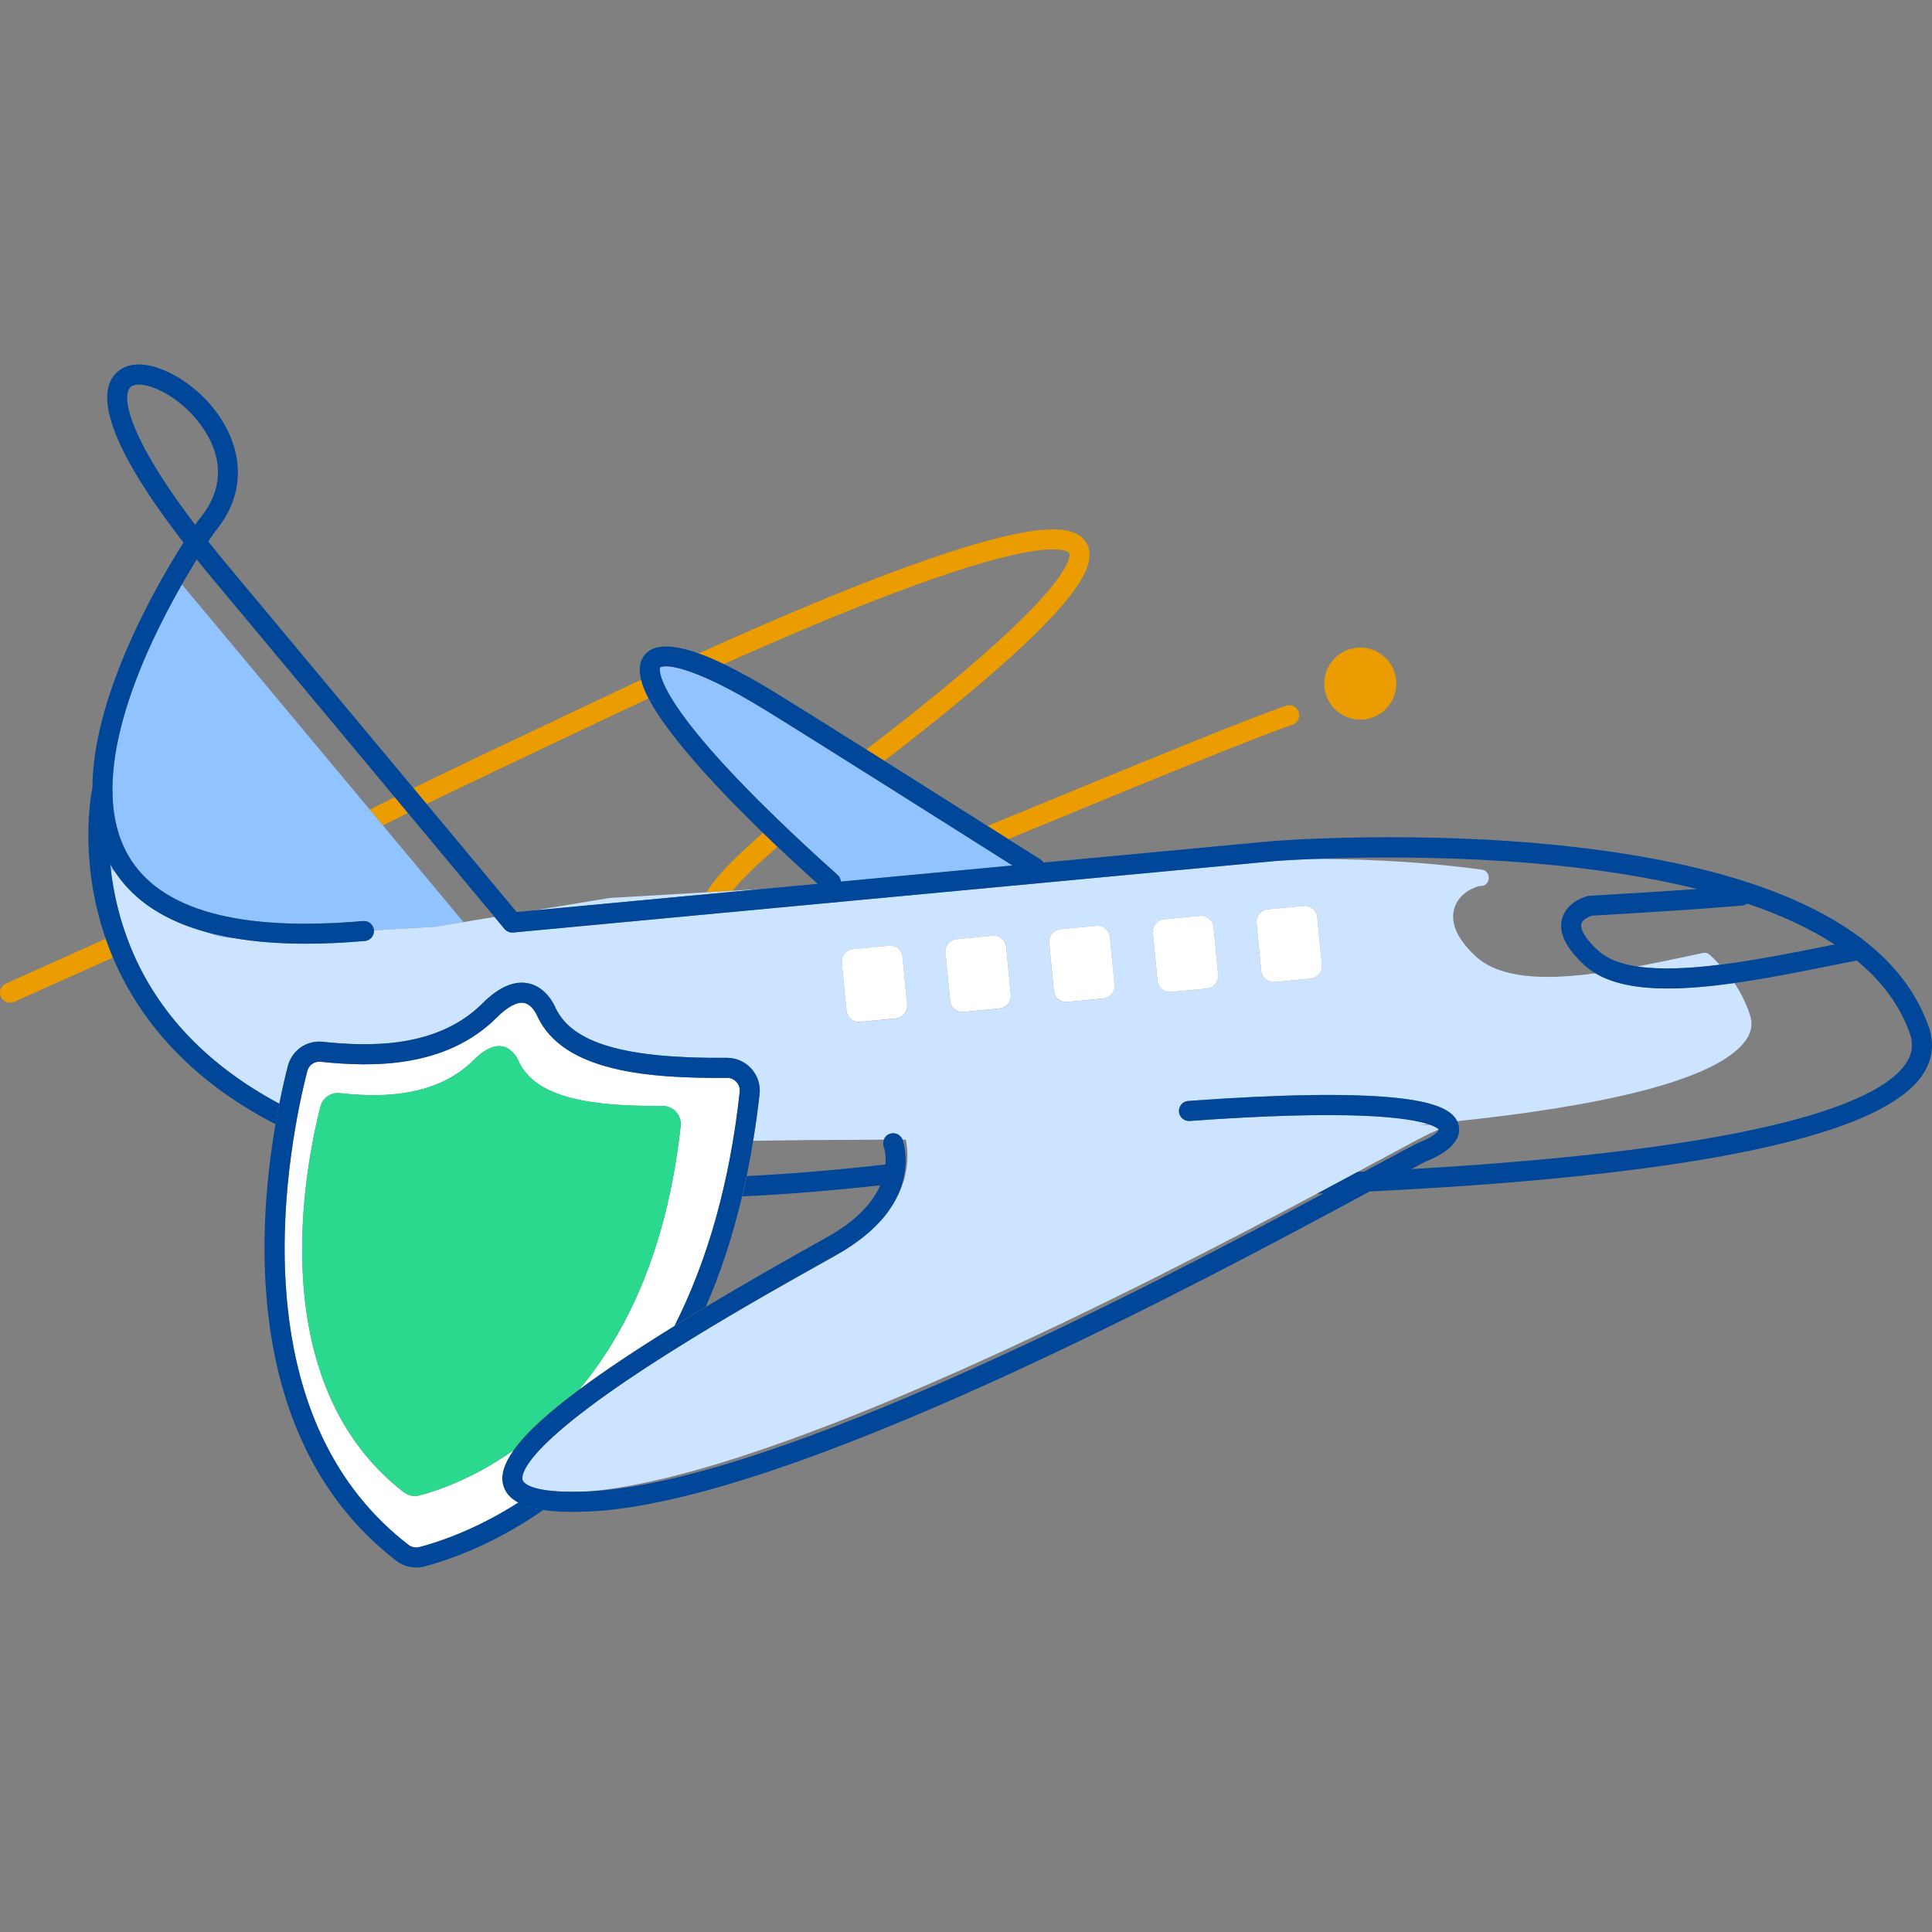 <?xml version="1.0" encoding="UTF-8"?>
<svg xmlns="http://www.w3.org/2000/svg" fill="none" height="64" viewBox="0 0 64 64" width="64">
  <rect x="0" y="0" width="64" height="64" fill="#808080" stroke="none"/>
  <g fill="#eb9c00">
    <path d="m23.776 29.05c-.133.155-.268.329-.372.507l.856-.05c.008-.009.015-.019.023-.028.316-.373.805-.848 1.47-1.429-.165-.155-.324-.309-.481-.461-.672.589-1.169 1.073-1.496 1.46z"></path>
    <path d="m26.96 20.704c2.017-.842 3.729-1.484 5.089-1.908 1.355-.421 2.345-.622 2.938-.595.352.016.422.106.429.116.019.029.023.113-.031.258-.122.335-.545.995-1.861 2.244-1.133 1.075-2.758 2.424-4.83 4.01.198.124.397.25.599.377 1.997-1.536 3.575-2.849 4.688-3.905 1.148-1.088 1.811-1.905 2.027-2.497.125-.34.11-.627-.041-.854-.171-.256-.482-.391-.953-.41-.68-.029-1.715.174-3.164.624-1.38.429-3.112 1.077-5.149 1.929-1.103.461-2.296.982-3.564 1.556.254.09.533.209.834.353 1.053-.472 2.052-.906 2.986-1.295z"></path>
    <path d="m18.654 24.473c.501-.236.978-.462 1.419-.672.479-.227.947-.446 1.409-.663-.119-.229-.201-.433-.247-.618-.474.221-.955.446-1.447.68-.442.21-.918.434-1.419.672-1.427.675-3.062 1.448-4.677 2.234.15.179.295.355.438.526 1.565-.76 3.142-1.506 4.523-2.16z"></path>
    <path d="m35.384 26.979c3.017-1.242 6.137-2.527 7.431-2.972.174-.06.266-.248.206-.422-.06-.174-.248-.266-.422-.206-1.312.452-4.442 1.74-7.468 2.986-.814.336-1.637.673-2.42.995.25.158.481.304.69.436.64-.263 1.308-.538 1.985-.816z"></path>
    <path d="m12.684 27.341c.275-.137.553-.272.832-.409-.142-.171-.288-.347-.437-.525-.279.137-.555.274-.83.409.147.178.294.353.437.525z"></path>
    <path d="m1.298 32.087c-.418.187-.792.353-1.103.494-.167.076-.242.272-.166.44.056.122.177.195.303.195.045 0 .092-.009.137-.029.311-.141.681-.307 1.1-.493.628-.28 1.368-.611 2.169-.975-.089-.208-.167-.416-.239-.622-.813.369-1.565.705-2.202.99z"></path>
  </g>
  <path d="m21.866 22.116c-.007.009-.429 1.209 5.882 6.868.057.052.092.118.104.189.011.009.021.019.032.029l5.658-.531c-1.69-1.069-6.617-4.183-8.213-5.165-2.535-1.557-3.386-1.489-3.46-1.389z" fill="#91c4ff"></path>
  <path d="m15.353 30.546c-.676-.812-1.595-1.916-2.669-3.204-.143-.171-.289-.347-.437-.525-1.728-2.074-3.797-4.554-5.865-7.031l-.357-.428c-1.326 2.319-3.229 6.439-1.78 8.971 1.035 1.807 3.652 2.54 7.782 2.179.183-.016.344.12.36.302v.009l2.038-.121.929-.153z" fill="#91c4ff"></path>
  <path d="m6.895 30.893c.231.098.489.173.824.177-.287-.049-.563-.108-.824-.177z" fill="#91c4ff"></path>
  <path d="m3.668 28.658c-.007-.011-.011-.023-.017-.033.007.064.013.128.021.193.036.009.082.029.136.059-.048-.072-.096-.143-.138-.219z" fill="#91c4ff"></path>
  <path d="m56.637 31.627c-.058-.054-.14-.077-.215-.061-.162.033-.327.069-.493.105-.554.117-1.124.238-1.69.344.761.114 1.712.068 2.727-.057-.105-.113-.212-.225-.328-.331z" fill="#cce4ff"></path>
  <path d="m10.697 34.511c1.558.166 3.802.213 5.294-1.279.538-.538 1.05-.758 1.521-.656.587.128.854.715.899.825.558 1.161 2.302 1.67 5.667 1.641h.008c.305 0 .598.13.804.357.207.23.307.537.274.844-.057.529-.132 1.042-.214 1.548l1.812-.025 2.512-.013c.033-.088.101-.161.194-.195.17-.062.359.023.424.191h.113c.048.229.092.608.004 1.069-.07.373-.23.8-.539 1.241-.022.032-.045.065-.069.098-.007.009-.015.019-.021.029-.132.174-.29.352-.479.527l-.003.003c-.045.043-.094.085-.143.128-.297.259-.659.517-1.101.765l-.381.214c-.959.535-2.665 1.489-4.418 2.561-.349.214-.701.433-1.048.654-.235.151-.468.303-.696.454-3.846 2.557-3.842 3.387-3.802 3.528.023.078.231.468 2.164.383.057-.003.116-.007.174-.011 6.231-.619 18.094-6.712 23.984-9.854.493-.263.943-.505 1.346-.721.129-.069.254-.137.372-.201.067-.037.133-.072.195-.105 1.2-.647 1.738-.936 1.94-1.016.065-.027.122-.054.177-.082-.028-.029-.1-.088-.282-.153l-.369.005c.101-.009.202-.019.303-.028-.673-.219-2.574-.493-7.904-.106-.179.013-.341-.123-.355-.307-.013-.183.123-.341.307-.355 3.045-.222 5.341-.258 6.825-.109 1.234.124 1.889.368 2.086.781 4.579-.482 8.636-1.315 9.578-2.709.178-.262.215-.523.116-.822-.125-.376-.299-.724-.514-1.047-.772.109-1.518.179-2.201.179-.958 0-1.791-.138-2.395-.501-.554.073-1.089.12-1.587.12-1.019 0-1.88-.19-2.426-.719-.566-.547-.788-1.04-.679-1.502.138-.583.739-.761.809-.78l.077-.012c.009 0 .017 0 .027-.001.308-.019.323-.494.016-.537-.236-.033-.472-.062-.703-.089-1.791-.208-3.542-.268-4.963-.267-.729.031-1.166.064-1.194.067l-25.228 2.367h-.003s-.012 0-.019 0c-.016 0-.03 0-.046 0-.008 0-.016-.003-.024-.004-.013-.003-.026-.004-.04-.008-.007-.001-.012-.005-.017-.007-.015-.005-.029-.011-.043-.019-.003-.001-.005-.004-.009-.005-.016-.009-.03-.018-.045-.03 0 0-.003-.003-.004-.004-.015-.012-.028-.025-.041-.04-.007-.009-.122-.147-.33-.396l-1.958.323-2.038.121c.011.179-.122.335-.301.351-.692.06-1.344.09-1.958.09-.886 0-1.687-.065-2.408-.19-.335-.004-.592-.078-.824-.177-1.423-.379-2.452-1.053-3.089-2.017-.053-.029-.098-.049-.136-.059.182 1.54.772 3.532 2.41 5.331.852.935 1.912 1.742 3.171 2.412.1-.497.199-.918.282-1.243.134-.526.623-.866 1.161-.808zm31.302-4.388 1.185-.114c.229-.023.432.145.453.373l.151 1.582c.022.229-.145.432-.373.453l-1.185.114c-.228.023-.432-.145-.453-.373l-.151-1.582c-.023-.229.145-.432.373-.453zm-3.435.33 1.185-.114c.229-.023.432.145.453.373l.151 1.582c.023.229-.145.432-.373.453l-1.185.114c-.229.022-.432-.145-.453-.373l-.151-1.582c-.023-.229.145-.432.373-.453zm-3.435.331 1.185-.114c.228-.023.432.145.453.373l.151 1.582c.023.229-.145.432-.373.453l-1.185.114c-.229.023-.432-.145-.453-.373l-.151-1.582c-.023-.229.145-.432.373-.453zm-3.434.33 1.185-.114c.228-.022.432.145.453.373l.151 1.582c.023.229-.145.432-.373.453l-1.185.114c-.229.023-.432-.145-.453-.373l-.151-1.582c-.023-.229.145-.432.373-.453zm-3.435.331 1.185-.114c.229-.023.432.145.453.373l.151 1.582c.023.229-.145.432-.373.453l-1.185.114c-.228.023-.432-.145-.453-.373l-.151-1.582c-.023-.228.145-.432.373-.453z" fill="#cce4ff"></path>
  <path d="m23.404 29.558-3.178.187c-.016.001-.032.004-.048.004l-2.455.405 7.492-.703-1.813.108z" fill="#cce4ff"></path>
  <path d="m63.886 34.004c-1.129-3.215-5.146-5.223-11.941-5.97-4.989-.549-9.721-.178-9.773-.174l-7.6.713c-.025-.038-.058-.073-.1-.1-.016-.011-.429-.272-1.072-.677-.207-.132-.438-.278-.689-.436-.97-.612-2.215-1.399-3.414-2.155-.202-.128-.403-.252-.599-.377-1.255-.789-2.395-1.504-3.022-1.889-.632-.388-1.198-.7-1.699-.941-.301-.145-.581-.263-.834-.353-.918-.328-1.525-.305-1.807.073-.15.202-.183.468-.098.802.046.185.129.389.247.618.191.367.474.79.857 1.281.699.897 1.682 1.959 2.934 3.171.157.151.316.304.481.461.416.393.858.802 1.327 1.226l-9.97.935c-.344-.413-1.454-1.747-2.981-3.58-.142-.171-.288-.347-.438-.526-1.735-2.083-3.92-4.703-6.104-7.318-.247-.296-.478-.579-.692-.85.108-.163.179-.266.202-.299 1.428-1.698.66-3.512-.433-4.553-.869-.822-2.143-1.364-2.8-.748-.586.549-.616 1.981 2.21 5.635-.468.737-1.194 1.969-1.821 3.401-.788 1.8-1.185 3.374-1.196 4.713-.057.284-.446 2.46.44 5.009.072.205.15.412.239.622.401.947.99 1.929 1.844 2.868.946 1.042 2.133 1.927 3.544 2.657.041-.24.084-.468.126-.681-1.259-.672-2.319-1.477-3.171-2.412-1.639-1.799-2.229-3.791-2.41-5.331-.008-.065-.015-.129-.021-.193.007.011.011.023.017.033.043.076.092.146.138.219.635.963 1.666 1.637 3.089 2.017.26.069.537.128.824.177.721.125 1.522.19 2.408.19.614 0 1.267-.031 1.958-.09.179-.016.312-.171.301-.351 0-.003 0-.007 0-.009-.016-.183-.177-.317-.36-.301-4.13.36-6.748-.372-7.782-2.179-1.449-2.532.454-6.651 1.78-8.971.178-.311.345-.59.493-.828.177.221.364.449.561.684 2.141 2.564 4.281 5.13 6 7.193.149.179.295.355.437.525 1.338 1.605 2.37 2.844 2.868 3.443.206.248.321.387.329.396.012.015.027.028.041.04 0 0 .003.003.004.004.015.012.029.021.045.03.003.001.005.004.009.005.013.008.028.013.043.019.005.003.012.005.017.007.013.004.027.007.04.008.008.001.016.004.024.004.015.001.03 0 .046 0h.019.003l25.228-2.367c.028-.003.465-.036 1.194-.066 2.423-.102 8.087-.179 12.791.991-.806.057-1.974.134-3.563.225l-.064.009c-.072.019-.705.197-.848.765-.116.46.132.962.755 1.533.108.098.227.185.356.263.606.363 1.437.501 2.395.501.683 0 1.428-.07 2.201-.179 1.071-.15 2.191-.375 3.263-.59.268-.054.533-.106.792-.157.812.668 1.425 1.461 1.758 2.406.133.38.085.711-.154 1.044-.793 1.109-3.945 2.588-14.456 3.337-.64.045-1.279.086-1.907.122.305-.162.514-.268.594-.3.551-.221 1.1-.638.982-1.15-.011-.046-.028-.09-.048-.134-.197-.413-.852-.658-2.086-.781-1.484-.149-3.781-.113-6.825.109-.183.013-.32.173-.307.355.013.183.177.32.355.307 5.33-.388 7.232-.113 7.904.106.024.008.045.015.065.023.182.065.254.123.282.153.003.003.004.004.005.007-.036.076-.226.251-.574.389-.189.074-.708.355-1.866.979-.012.007-.024.013-.036.02-.07.004-.142.007-.212.009-.403.216-.853.458-1.346.721.072-.003.142-.005.214-.008-5.93 3.18-18.05 9.485-24.198 9.862-.059.004-.117.008-.174.011-1.933.085-2.141-.304-2.164-.383-.04-.141-.044-.971 3.802-3.528.229-.151.461-.304.696-.454.348-.223.7-.445 1.053-.662 1.779-1.096 3.539-2.079 4.51-2.622l.367-.206c.406-.229.741-.465 1.019-.704.049-.043.097-.085.143-.128l.003-.003c.19-.177.348-.353.48-.527.008-.009.015-.019.021-.029.024-.033.048-.065.069-.098.821-1.193.446-2.248.424-2.309 0 0 0 0 0-.001-.065-.169-.254-.254-.424-.191-.094.035-.162.108-.194.195-.027.072-.032.153-.004.23.008.024.084.248.058.59-1.598.182-3.13.309-4.592.383-.048.227-.1.45-.151.673 1.456-.068 2.981-.191 4.57-.368-.227.521-.72 1.134-1.746 1.71l-.367.205c-1.364.762-2.58 1.464-3.661 2.111-.36.215-.704.425-1.034.628-1.271.786-2.319 1.484-3.152 2.104-1.075.798-1.795 1.467-2.191 2.027-.32.453-.429.836-.337 1.157.069.243.234.433.498.574.211.113.488.194.832.243.278.04.598.06.966.06.169 0 .348-.004.537-.012 6.69-.294 20.473-7.693 25.869-10.603 1.079-.052 2.197-.117 3.324-.197 8.648-.616 13.678-1.832 14.952-3.613.365-.51.445-1.065.24-1.65zm-57.323-16.759c-.008.011-.043.06-.097.141-2.277-2.995-2.435-4.289-2.144-4.562.061-.057.157-.085.279-.085.388 0 1.035.288 1.605.83.45.429 1.809 1.958.375 3.653zm21.319 11.957-.026.003c0-.011-.003-.021-.005-.032-.013-.07-.046-.137-.104-.189-6.311-5.659-5.889-6.859-5.882-6.868.074-.101.926-.167 3.461 1.389 1.597.982 6.524 4.095 8.213 5.165l-5.658.531zm32.697 2.123c-1.157.233-2.43.486-3.615.634-1.015.126-1.966.173-2.727.057-.545-.082-.992-.247-1.295-.525-.587-.538-.577-.81-.56-.881.036-.147.246-.244.344-.276 3.52-.201 4.976-.336 4.991-.337.062-.005.117-.029.165-.064 1.071.363 2.055.808 2.892 1.352-.065.013-.129.025-.195.039z" fill="#004799"></path>
  <path d="m43.183 30.009-1.183.114c-.229.022-.396.225-.374.454l.152 1.58c.022.229.225.396.454.374l1.183-.114c.229-.022.396-.225.374-.454l-.152-1.58c-.022-.229-.225-.396-.454-.374z" fill="#fff"></path>
  <path d="m39.748 30.338-1.183.114c-.229.022-.396.225-.374.454l.152 1.58c.022.229.225.396.454.374l1.183-.114c.229-.022.396-.225.374-.454l-.152-1.58c-.022-.229-.225-.396-.454-.374z" fill="#fff"></path>
  <path d="m36.314 30.668-1.183.114c-.229.022-.396.225-.374.454l.152 1.58c.022.229.225.396.454.374l1.183-.114c.229-.022.396-.225.374-.454l-.152-1.58c-.022-.229-.225-.396-.454-.374z" fill="#fff"></path>
  <path d="m32.878 30.998-1.183.114c-.229.022-.396.225-.374.454l.152 1.58c.022.229.225.396.454.374l1.183-.114c.229-.022.396-.225.374-.454l-.152-1.58c-.022-.229-.225-.396-.454-.374z" fill="#fff"></path>
  <path d="m29.444 31.328-1.183.114c-.229.022-.396.225-.374.454l.152 1.58c.022.229.225.396.454.374l1.183-.114c.229-.022.396-.225.374-.454l-.152-1.58c-.022-.229-.225-.396-.454-.374z" fill="#fff"></path>
  <path d="m24.398 35.845c-.082-.09-.195-.141-.314-.138-2.616.02-5.413-.203-6.277-2.03l-.011-.025s-.151-.368-.428-.426c-.23-.049-.551.121-.907.477-1.694 1.694-4.141 1.65-5.834 1.471-.015-.001-.031-.003-.045-.003-.189 0-.355.126-.403.315-.283 1.104-.918 4.011-.708 7.14.254 3.789 1.618 6.663 4.056 8.547.104.08.239.109.361.077.596-.154 1.84-.555 3.279-1.472-.264-.141-.429-.331-.498-.574-.092-.322.019-.704.337-1.157-1.365.962-2.582 1.355-3.115 1.493-.179.046-.369.005-.515-.108-4.697-3.629-3.271-10.783-2.76-12.774.073-.288.345-.478.642-.446.983.105 3.071.267 4.433-1.095 1.075-1.075 1.498.054 1.498.054.566 1.196 2.351 1.485 4.76 1.465.357-.003.639.308.6.664-.449 4.119-1.816 6.88-3.352 8.72.833-.619 1.881-1.318 3.152-2.104 1.109-2.196 1.833-4.782 2.156-7.743.013-.119-.025-.236-.106-.327z" fill="#fff"></path>
  <path d="m22.858 44.376c-.352.216-.705.438-1.053.661.348-.221.699-.44 1.048-.653.001-.003.003-.005.004-.009z" fill="#004799"></path>
  <path d="m13.887 51.248c-.122.032-.258.003-.361-.077-2.438-1.882-3.802-4.758-4.056-8.547-.21-3.13.425-6.036.708-7.14.048-.189.214-.315.403-.315.015 0 .03 0 .045.003 1.694.181 4.141.223 5.834-1.47.356-.356.679-.526.907-.477.276.059.426.425.428.426l.011.025c.865 1.827 3.662 2.05 6.277 2.03.118-.003.233.048.314.138.082.09.12.206.106.327-.323 2.961-1.046 5.547-2.156 7.743.329-.203.673-.413 1.034-.628.494-1.129.893-2.351 1.202-3.658.053-.222.105-.446.151-.673.08-.38.149-.769.214-1.164.082-.505.155-1.019.214-1.548.033-.307-.066-.614-.274-.844-.206-.227-.498-.357-.804-.357h-.008c-3.365.028-5.11-.48-5.667-1.641-.045-.11-.312-.697-.899-.825-.472-.102-.983.118-1.521.656-1.492 1.492-3.736 1.445-5.294 1.279-.538-.058-1.027.283-1.161.808-.084.325-.183.747-.282 1.243-.043.214-.085.441-.126.681-.651 3.77-.98 10.611 3.993 14.454.193.149.43.229.669.229.089 0 .178-.011.264-.033.697-.181 2.228-.677 3.945-1.872-.344-.049-.62-.13-.832-.243-1.44.918-2.682 1.318-3.279 1.472z" fill="#004799"></path>
  <path d="m21.947 36.634c-2.408.02-4.194-.271-4.76-1.465 0 0-.424-1.129-1.498-.054-1.363 1.363-3.451 1.2-4.433 1.095-.295-.032-.567.158-.642.446-.51 1.991-1.935 9.145 2.76 12.774.146.113.337.154.515.108.533-.138 1.75-.53 3.115-1.493.396-.561 1.116-1.229 2.191-2.027 1.534-1.841 2.903-4.6 3.352-8.72.038-.355-.243-.667-.6-.664z" fill="#2bd98e"></path>
  <path d="m45.062 23.838c.659 0 1.193-.534 1.193-1.193 0-.659-.534-1.193-1.193-1.193s-1.193.534-1.193 1.193c0 .659.534 1.193 1.193 1.193z" fill="#eb9c00"></path>
</svg>
